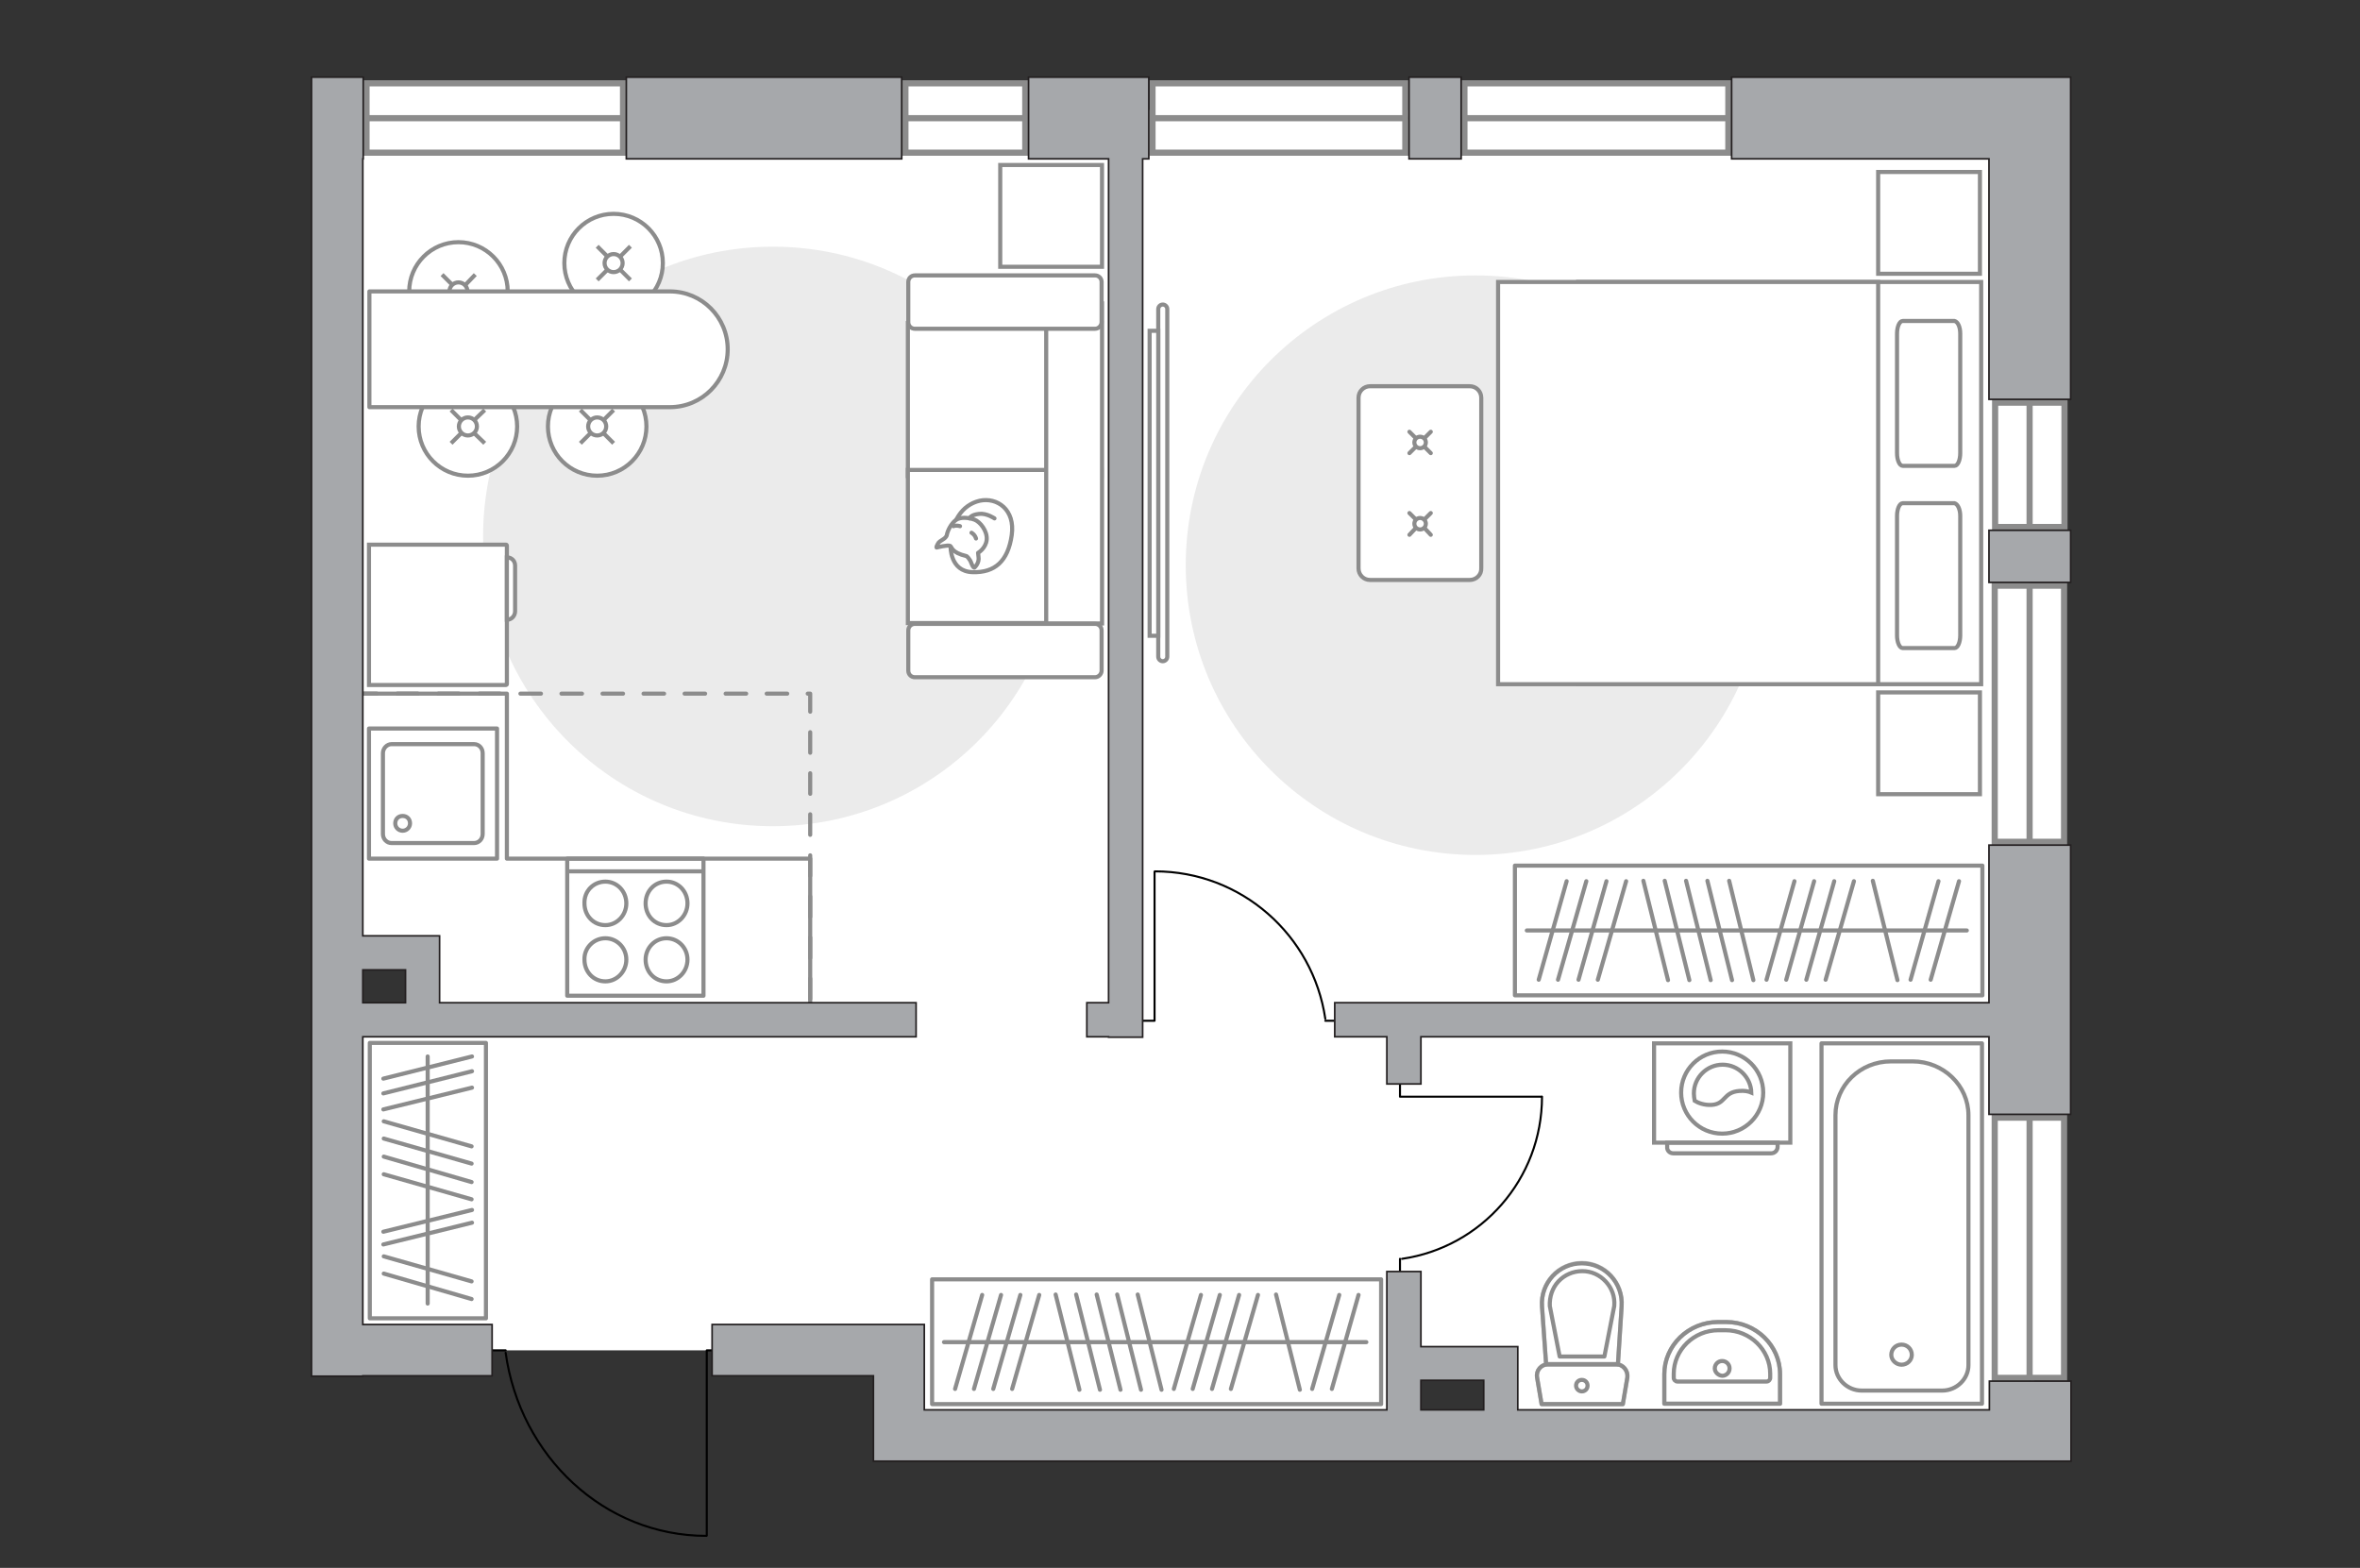 <?xml version="1.0" encoding="utf-8"?>
<!-- Generator: Adobe Illustrator 25.2.1, SVG Export Plug-In . SVG Version: 6.00 Build 0)  -->
<svg version="1.1" id="Слой_1" xmlns="http://www.w3.org/2000/svg" xmlns:xlink="http://www.w3.org/1999/xlink" x="0px" y="0px"
	 viewBox="0 0 575 382" style="enable-background:new 0 0 575 382;" xml:space="preserve">
<rect x="0" y="0" width="575" height="382" fill="#333333" stroke="none"/>
<style type="text/css">
	.st0{fill:#FFFFFF;}
	.st1{fill:#EBEBEB;}
	.st2{fill:none;stroke:#000000;stroke-width:0.5;stroke-linecap:round;stroke-linejoin:round;stroke-miterlimit:10;}
	.st3{fill:#FFFFFF;stroke:#8C8C8C;stroke-linecap:round;stroke-linejoin:round;stroke-miterlimit:10;}
	.st4{fill:none;stroke:#8C8C8C;stroke-linecap:round;stroke-linejoin:round;stroke-miterlimit:10;}
	.st5{fill:#FFFFFF;stroke:#8C8C8C;stroke-miterlimit:10;}
	.st6{fill:none;stroke:#8C8C8C;stroke-miterlimit:10;}
	.st7{fill:none;stroke:#8C8C8C;stroke-linecap:round;stroke-miterlimit:10;}
	.st8{fill:#FFFFFF;stroke:#8C8C8C;stroke-linecap:round;stroke-miterlimit:10;}
	.st9{fill-rule:evenodd;clip-rule:evenodd;fill:#FFFFFF;fill-opacity:0.1;stroke:#8C8C8C;stroke-miterlimit:10;}
	.st10{fill:#FFFFFF;stroke:#8C8C8C;stroke-width:1.5;stroke-linecap:round;stroke-miterlimit:10;}
	.st11{fill:none;stroke:#8C8C8C;stroke-width:1.5;stroke-linecap:round;stroke-miterlimit:10;}
	.st12{opacity:0.5;}
	
		.st13{opacity:0.5;fill:none;stroke:#8C8C8C;stroke-linecap:round;stroke-linejoin:round;stroke-miterlimit:10;enable-background:new    ;}
	.st14{fill:none;stroke:#8C8C8C;stroke-linecap:round;stroke-linejoin:round;stroke-miterlimit:10;stroke-dasharray:5,5;}
	.st15{fill:#A6A8AB;stroke:#231F20;stroke-width:0.4;stroke-miterlimit:10;}
</style>
<g id="bg_1_">
	<polygon class="st0" points="494.5,308 494.5,26.8 82.2,26.8 82.2,232.4 102.9,232.4 102.9,248.5 82.2,248.5 82.2,329 219,329 
		219,349.7 342,349.7 342,332.8 365.6,332.8 365.6,349.7 495.6,349.7 495.6,308 	"/>
</g>
<g id="furniture_1_">
	<path id="Vector_51_4_" class="st1" d="M188.3,201.3c-39,0-70.6-31.6-70.6-70.6s31.6-70.6,70.6-70.6s70.6,31.6,70.6,70.6
		S227.3,201.3,188.3,201.3z"/>
	<g>
		<polyline class="st2" points="375.6,267.2 341.1,267.2 341.1,261.2 		"/>
		<line class="st2" x1="341.1" y1="312.2" x2="341.1" y2="306.7"/>
		<path class="st2" d="M341.6,306.7c19.3-2.8,34.1-19.4,34.1-39.5"/>
	</g>
	<g>
		<polyline class="st2" points="281.3,212.4 281.3,248.7 275.1,248.7 		"/>
		<line class="st2" x1="328.7" y1="248.7" x2="322.9" y2="248.7"/>
		<path class="st2" d="M322.9,248.2c-3-20.3-20.4-35.9-41.5-35.9"/>
	</g>
	<g>
		<rect x="227.1" y="311.7" class="st3" width="109.4" height="30.4"/>
		<line class="st4" x1="319.7" y1="338.4" x2="326.3" y2="315.5"/>
		<line class="st4" x1="324.5" y1="338.4" x2="331" y2="315.5"/>
		<line class="st4" x1="290.6" y1="338.4" x2="297.2" y2="315.5"/>
		<line class="st4" x1="286" y1="338.4" x2="292.6" y2="315.5"/>
		<line class="st4" x1="299.9" y1="338.4" x2="306.5" y2="315.5"/>
		<line class="st4" x1="295.3" y1="338.4" x2="301.9" y2="315.5"/>
		<line class="st4" x1="237.3" y1="338.4" x2="243.9" y2="315.5"/>
		<line class="st4" x1="232.7" y1="338.4" x2="239.3" y2="315.5"/>
		<line class="st4" x1="246.6" y1="338.4" x2="253.2" y2="315.5"/>
		<line class="st4" x1="242" y1="338.4" x2="248.6" y2="315.5"/>
		<line class="st4" x1="316.7" y1="338.6" x2="310.9" y2="315.4"/>
		<line class="st4" x1="263" y1="338.6" x2="257.2" y2="315.4"/>
		<line class="st4" x1="268" y1="338.6" x2="262.2" y2="315.4"/>
		<line class="st4" x1="283" y1="338.6" x2="277.2" y2="315.4"/>
		<line class="st4" x1="273" y1="338.6" x2="267.2" y2="315.4"/>
		<line class="st4" x1="278" y1="338.6" x2="272.2" y2="315.4"/>
		<line class="st4" x1="332.9" y1="327" x2="230" y2="327"/>
	</g>
	<g>
		<rect x="369.1" y="210.9" class="st3" width="113.9" height="31.6"/>
		<line class="st4" x1="465.5" y1="238.7" x2="472.3" y2="214.7"/>
		<line class="st4" x1="470.4" y1="238.7" x2="477.3" y2="214.7"/>
		<line class="st4" x1="435.2" y1="238.7" x2="442" y2="214.7"/>
		<line class="st4" x1="430.4" y1="238.7" x2="437.2" y2="214.7"/>
		<line class="st4" x1="444.8" y1="238.7" x2="451.7" y2="214.7"/>
		<line class="st4" x1="440.1" y1="238.7" x2="446.9" y2="214.7"/>
		<line class="st4" x1="379.6" y1="238.7" x2="386.5" y2="214.7"/>
		<line class="st4" x1="374.9" y1="238.7" x2="381.7" y2="214.7"/>
		<line class="st4" x1="389.3" y1="238.7" x2="396.2" y2="214.7"/>
		<line class="st4" x1="384.6" y1="238.7" x2="391.4" y2="214.7"/>
		<line class="st4" x1="462.3" y1="238.8" x2="456.3" y2="214.6"/>
		<line class="st4" x1="406.4" y1="238.8" x2="400.4" y2="214.6"/>
		<line class="st4" x1="411.6" y1="238.8" x2="405.6" y2="214.6"/>
		<line class="st4" x1="427.2" y1="238.8" x2="421.3" y2="214.6"/>
		<line class="st4" x1="416.8" y1="238.8" x2="410.8" y2="214.6"/>
		<line class="st4" x1="422" y1="238.8" x2="416" y2="214.6"/>
		<line class="st4" x1="479.2" y1="226.7" x2="372" y2="226.7"/>
	</g>
	<g>
		<rect x="90.1" y="254.1" class="st3" width="28.3" height="67.1"/>
		<line class="st4" x1="93.5" y1="277.4" x2="114.9" y2="283.5"/>
		<line class="st4" x1="93.5" y1="273.2" x2="114.9" y2="279.3"/>
		<line class="st4" x1="93.5" y1="286.1" x2="114.9" y2="292.2"/>
		<line class="st4" x1="93.5" y1="281.8" x2="114.9" y2="288"/>
		<line class="st4" x1="93.5" y1="310.3" x2="114.9" y2="316.5"/>
		<line class="st4" x1="93.5" y1="306.1" x2="114.9" y2="312.2"/>
		<line class="st4" x1="93.4" y1="300.1" x2="115" y2="294.8"/>
		<line class="st4" x1="93.4" y1="303.2" x2="115" y2="297.9"/>
		<line class="st4" x1="93.4" y1="270.3" x2="115" y2="265"/>
		<line class="st4" x1="93.4" y1="262.8" x2="115" y2="257.4"/>
		<line class="st4" x1="93.4" y1="266.4" x2="115" y2="261"/>
		<line class="st4" x1="104.2" y1="317.6" x2="104.2" y2="257.4"/>
	</g>
	<g>
		<path id="Vector_54_1_" class="st5" d="M268.4,78.7V116h-47.2V78.7H268.4z"/>
		<path id="Vector_55_1_" class="st5" d="M268.4,114.5v37.3h-47.2v-37.3H268.4z"/>
		<path id="Vector_57_1_" class="st5" d="M254.9,76.3l13.6-2.3v77.9h-13.6V76.3z"/>
		<path id="Vector_58_1_" class="st5" d="M266.8,80.1h-43.9c-0.9,0-1.6-0.7-1.6-1.6v-9.8c0-0.9,0.7-1.6,1.6-1.6h43.9
			c0.9,0,1.6,0.7,1.6,1.6v9.8C268.4,79.3,267.7,80.1,266.8,80.1z"/>
		<path id="Vector_59_1_" class="st5" d="M266.8,165h-43.9c-0.9,0-1.6-0.7-1.6-1.6v-9.8c0-0.9,0.7-1.6,1.6-1.6h43.9
			c0.9,0,1.6,0.7,1.6,1.6v9.8C268.4,164.2,267.7,165,266.8,165z"/>
		<g>
			<path class="st3" d="M231.6,133.1c0,0-0.2,6.1,5.3,6.3s8.7-2.7,9.6-9c0.9-6.3-3.6-9.3-7.8-8.4C234.4,123,231.6,127.1,231.6,133.1
				z"/>
			<path class="st3" d="M235.5,135.5c0,0,0.8,0.6,1.2,1.8c0.4,1.1,0.7,1,0.7,1s1.3-1.1,1-2.7c-0.1-0.9-0.1-0.9-0.1-0.9
				s1.9-1.1,2.1-3.2c0.2-2.1-1.6-4.4-3-4.9s-3.4-0.7-4.5,0.1c-1.1,0.8-2,2.5-2.2,3.6s-1.8,1.3-2.2,2.2c-0.5,0.9-0.3,0.9-0.3,0.9
				s2.8-0.7,3.3-0.4C232,133.3,231.7,134.6,235.5,135.5z"/>
			<path class="st3" d="M236.7,129.8c0,0,0.8,0.4,1.1,1.4"/>
			<path class="st3" d="M233.9,128.2c0,0-0.9-0.3-1.6,0"/>
			<path class="st4" d="M236.2,126.3c0,0,0.3-0.9,2.4-1.1c1.8-0.2,3.7,1.1,3.7,1.1"/>
		</g>
	</g>
	<g>
		<circle class="st5" cx="114" cy="103.9" r="12"/>
		<line class="st6" x1="109.9" y1="99.9" x2="112.3" y2="102.3"/>
		<circle class="st5" cx="114" cy="103.9" r="2.2"/>
		<line class="st6" x1="115.6" y1="105.6" x2="118.1" y2="108"/>
		<line class="st6" x1="109.9" y1="108" x2="112.3" y2="105.6"/>
		<line class="st6" x1="115.6" y1="102.3" x2="118.1" y2="99.9"/>
	</g>
	<g>
		<circle class="st5" cx="145.5" cy="103.9" r="12"/>
		<line class="st6" x1="141.4" y1="99.9" x2="143.8" y2="102.3"/>
		<circle class="st5" cx="145.5" cy="103.9" r="2.2"/>
		<line class="st6" x1="147.1" y1="105.6" x2="149.5" y2="108"/>
		<line class="st6" x1="141.4" y1="108" x2="143.8" y2="105.6"/>
		<line class="st6" x1="147.1" y1="102.3" x2="149.5" y2="99.9"/>
	</g>
	<g>
		<circle class="st5" cx="149.5" cy="64.1" r="12"/>
		<line class="st6" x1="145.5" y1="60" x2="147.9" y2="62.4"/>
		<circle class="st5" cx="149.5" cy="64.1" r="2.2"/>
		<line class="st6" x1="151.2" y1="65.8" x2="153.6" y2="68.2"/>
		<line class="st6" x1="145.5" y1="68.2" x2="147.9" y2="65.8"/>
		<line class="st6" x1="151.2" y1="62.4" x2="153.6" y2="60"/>
	</g>
	<g>
		<circle class="st5" cx="111.7" cy="71" r="12"/>
		<line class="st6" x1="107.7" y1="66.9" x2="110.1" y2="69.3"/>
		<circle class="st5" cx="111.7" cy="71" r="2.2"/>
		<line class="st6" x1="113.4" y1="72.7" x2="115.8" y2="75.1"/>
		<line class="st6" x1="107.7" y1="75.1" x2="110.1" y2="72.7"/>
		<line class="st6" x1="113.4" y1="69.4" x2="115.8" y2="66.9"/>
	</g>
	<path class="st3" d="M163.2,99.2H90V71h73.2c7.8,0,14.1,6.3,14.1,14.1l0,0C177.3,92.9,171,99.2,163.2,99.2z"/>
	<g>
		<path id="Vector_8_1_" class="st5" d="M123.5,133v33.7c0,0.1-0.1,0.2-0.2,0.2H89.9v-34.2h33.4C123.4,132.7,123.5,132.8,123.5,133z
			"/>
		<path id="Vector_9_1_" class="st5" d="M123.5,151v-15.2c1.2,0,2,0.9,2,2v11.1C125.5,150.1,124.6,151,123.5,151z"/>
	</g>
	<g>
		<path id="Vector_139_1_" class="st4" d="M98.1,198.8c-1.1,0-1.8,0.8-1.8,1.8s0.8,1.8,1.8,1.8s1.8-0.8,1.8-1.8
			C99.9,199.5,99.1,198.8,98.1,198.8z"/>
		<g id="Group_27_1_">
			<path id="Vector_140_1_" class="st4" d="M89.9,177.5h31.2v31.7H89.9L89.9,177.5z"/>
		</g>
		<path id="Vector_141_1_" class="st4" d="M115.5,205.4H95.4c-1.2,0-2.1-1-2.1-2.2v-19.7c0-1.2,1-2.2,2.1-2.2h20.1
			c1.2,0,2.1,1,2.1,2.2v19.7C117.6,204.4,116.7,205.4,115.5,205.4z"/>
	</g>
	<g>
		<path id="Vector_142_1_" class="st4" d="M171.4,242.6h-33.2v-33.4h33.2V242.6z"/>
		<g id="Group_28_1_">
			<g id="Group_29_1_">
				<path id="Vector_143_1_" class="st4" d="M147.5,228.6c2.8,0,5.1,2.3,5.1,5.2s-2.3,5.3-5.1,5.3c-2.9,0-5.1-2.3-5.1-5.3
					C142.3,231,144.6,228.6,147.5,228.6z"/>
				<path id="Vector_144_1_" class="st4" d="M147.5,214.8c2.8,0,5.1,2.3,5.1,5.3c0,2.9-2.3,5.3-5.1,5.3c-2.9,0-5.1-2.3-5.1-5.3
					C142.3,217.1,144.6,214.8,147.5,214.8z"/>
			</g>
			<g id="Group_30_1_">
				<path id="Vector_145_1_" class="st4" d="M162.4,228.6c2.8,0,5.1,2.3,5.1,5.2s-2.3,5.3-5.1,5.3c-2.9,0-5.1-2.3-5.1-5.3
					C157.3,231,159.5,228.6,162.4,228.6z"/>
				<path id="Vector_146_1_" class="st4" d="M162.4,214.8c2.8,0,5.1,2.3,5.1,5.3c0,2.9-2.3,5.3-5.1,5.3c-2.9,0-5.1-2.3-5.1-5.3
					C157.3,217.1,159.5,214.8,162.4,214.8z"/>
			</g>
		</g>
		<path id="Vector_147_1_" class="st4" d="M138.3,212.3h32.8"/>
	</g>
	<polyline class="st4" points="86.4,169 123.5,169 123.5,209.2 197.4,209.2 197.4,249.6 	"/>
	<path id="Vector_51_3_" class="st1" d="M359.5,208.3c-39,0-70.6-31.6-70.6-70.6s31.6-70.6,70.6-70.6s70.6,31.6,70.6,70.6
		C430.2,176.6,398.5,208.3,359.5,208.3z"/>
	<g>
		<path id="Vector_98_1_" class="st5" d="M384.5,166.7v-98h98.2v98H384.5z"/>
		<path id="Vector_99_1_" class="st5" d="M365,68.7v98h92.6V80.3V68.7H445H365z"/>
		<path id="Vector_100_1_" class="st4" d="M477.6,125.7v29.1c0,1.7-0.6,3.1-1.4,3.1h-12.6c-0.8,0-1.4-1.4-1.4-3.1v-29.1
			c0-1.7,0.6-3.1,1.4-3.1h12.6C477,122.8,477.6,124.1,477.6,125.7z"/>
		<path id="Vector_101_1_" class="st4" d="M477.6,81.3v29.1c0,1.7-0.6,3.1-1.4,3.1h-12.6c-0.8,0-1.4-1.4-1.4-3.1V81.3
			c0-1.7,0.6-3.1,1.4-3.1h12.6C477,78.4,477.6,79.6,477.6,81.3z"/>
	</g>
	<g>
		<path class="st5" d="M282.2,160c0,0.6,0.5,1.1,1.1,1.1s1.1-0.5,1.1-1.1V75.3c0-0.6-0.5-1.1-1.1-1.1s-1.1,0.5-1.1,1.1V160z"/>
		<rect x="280.1" y="80.6" class="st5" width="2.1" height="74.3"/>
	</g>
	<g>
		<path class="st5" d="M358.1,141.3h-24.3c-1.6,0-2.8-1.3-2.8-2.8V96.9c0-1.6,1.3-2.8,2.8-2.8h24.3c1.6,0,2.8,1.3,2.8,2.8v41.5
			C361,140,359.7,141.3,358.1,141.3z"/>
		<g>
			<g>
				<line class="st7" x1="343.4" y1="105.2" x2="344.9" y2="106.7"/>
				<circle class="st8" cx="346" cy="107.8" r="1.4"/>
				<line class="st7" x1="347.1" y1="108.9" x2="348.6" y2="110.4"/>
				<line class="st7" x1="343.4" y1="110.4" x2="344.9" y2="108.9"/>
				<line class="st7" x1="347.1" y1="106.7" x2="348.6" y2="105.2"/>
			</g>
			<g>
				<line class="st7" x1="343.4" y1="125" x2="344.9" y2="126.5"/>
				<circle class="st8" cx="346" cy="127.6" r="1.4"/>
				<line class="st7" x1="347.1" y1="128.7" x2="348.6" y2="130.3"/>
				<line class="st7" x1="343.4" y1="130.3" x2="344.9" y2="128.7"/>
				<line class="st7" x1="347.1" y1="126.5" x2="348.6" y2="125"/>
			</g>
		</g>
	</g>
	<rect x="243.7" y="40.2" class="st5" width="24.8" height="24.8"/>
	<rect x="457.6" y="41.9" class="st5" width="24.8" height="24.8"/>
	<rect x="457.6" y="168.7" class="st5" width="24.8" height="24.8"/>
	<g>
		<g>
			<path class="st5" d="M403,278.4h33.2v-24.2H403V278.4z"/>
			<path class="st9" d="M407.7,281h23.8c0.9,0,1.6-0.7,1.6-1.6v-1h-26.9v1C406.1,280.3,406.8,281,407.7,281z"/>
		</g>
		<g>
			<circle class="st5" cx="419.6" cy="266.2" r="10"/>
			<path class="st5" d="M417,269.2c3.5-0.2,2.8-3.1,6.8-3.4c1.3-0.1,2.2,0.1,2.9,0.4c-0.1-3.7-3.2-6.8-7-6.8c-3.8,0-7,3.1-7,7
				c0,0.6,0.1,1.2,0.2,1.8C413.7,268.7,415.2,269.3,417,269.2z"/>
		</g>
	</g>
</g>
<g id="windows_1_">
	<g>
		<rect x="356.8" y="20.3" class="st10" width="64.3" height="16.9"/>
		<line class="st11" x1="421.1" y1="28.8" x2="356.8" y2="28.8"/>
	</g>
	<g>
		<rect x="280.8" y="20.3" class="st10" width="61.6" height="16.9"/>
		<line class="st11" x1="342.4" y1="28.8" x2="280.9" y2="28.8"/>
	</g>
	<g>
		<rect x="486" y="142.7" class="st10" width="16.9" height="62.4"/>
		<line class="st11" x1="494.5" y1="205.1" x2="494.5" y2="142.7"/>
	</g>
	<g>
		<rect x="486" y="272.3" class="st10" width="16.9" height="63.4"/>
		<line class="st11" x1="494.5" y1="335.7" x2="494.5" y2="272.3"/>
	</g>
	<g>
		<rect x="486.1" y="98.1" class="st10" width="16.9" height="30.3"/>
		<line class="st11" x1="494.5" y1="128.4" x2="494.5" y2="98.1"/>
	</g>
	<g>
		<rect x="220.6" y="20.3" class="st10" width="29.2" height="16.9"/>
		<line class="st11" x1="249.8" y1="28.8" x2="220.6" y2="28.8"/>
	</g>
	<g>
		<rect x="89.3" y="20.3" class="st10" width="62.5" height="16.9"/>
		<line class="st11" x1="151.8" y1="28.8" x2="89.3" y2="28.8"/>
	</g>
</g>
<g id="plan">
	<g>
		<polyline class="st2" points="172.2,374.1 172.2,329 179.6,329 		"/>
		<line class="st2" x1="116.5" y1="329" x2="123.2" y2="329"/>
		<path class="st2" d="M123.2,329.6c3.5,25.2,24,44.6,48.9,44.6"/>
	</g>
	<g>
		<g class="st12">
			<path class="st4" d="M393.8,332.4h-16.6c-1.7,0-3,1.5-2.7,3.2l1.1,6.5h19.8l1.1-6.5C396.7,333.9,395.4,332.4,393.8,332.4z"/>
			<path class="st4" d="M376.7,332.3h17.5l0.9-14.1c0.4-5.7-4.1-10.5-9.7-10.5s-10.1,4.8-9.7,10.5L376.7,332.3z"/>
		</g>
		<g>
			<path class="st4" d="M393.8,332.4h-16.6c-1.7,0-3,1.5-2.7,3.2l1.1,6.5h19.8l1.1-6.5C396.7,333.9,395.4,332.4,393.8,332.4z"/>
			<path class="st4" d="M385.4,307.8L385.4,307.8c-5.6,0-10.1,4.8-9.7,10.5l1,14.1h17.5l0.9-14.1C395.5,312.6,391,307.8,385.4,307.8
				z"/>
			<path class="st4" d="M380,330.5l-2.4-12.3c-0.1-2.2,0.6-4.4,2.1-6s3.6-2.5,5.8-2.5c2.2,0,4.2,0.9,5.7,2.5s2.3,3.7,2.1,6
				l-2.4,12.3H380z"/>
			<path class="st4" d="M386.8,337.6c0,0.8-0.6,1.4-1.4,1.4c-0.7,0-1.4-0.6-1.4-1.4s0.6-1.4,1.4-1.4
				C386.2,336.2,386.8,336.8,386.8,337.6z"/>
		</g>
	</g>
	<g>
		<polyline class="st4" points="482.9,254.2 482.9,342 443.8,342 443.8,254.2 482.9,254.2 		"/>
		<path class="st4" d="M460.7,258.6h5.3c7.5,0,13.6,5.9,13.6,13.1v60.9c0,3.4-2.9,6.2-6.4,6.2h-19.6c-3.5,0-6.4-2.8-6.4-6.2v-60.9
			C447.2,264.5,453.2,258.6,460.7,258.6z"/>
		<path class="st4" d="M460.8,330.1c0-1.4,1.1-2.5,2.5-2.5s2.5,1.1,2.5,2.5c0,1.3-1.1,2.4-2.5,2.4
			C462,332.5,460.8,331.4,460.8,330.1z"/>
	</g>
	<g>
		<path class="st13" d="M418.6,322.1h2c7.2,0,13.1,5.7,13.1,12.7v7.2h-28.2v-7.2C405.5,327.8,411.4,322.1,418.6,322.1z"/>
		<g>
			<path class="st4" d="M418.7,324.1h1.7c6,0,10.9,4.8,10.9,10.6v1c0,0.5-0.4,0.9-0.9,0.9h-21.7c-0.5,0-0.9-0.4-0.9-0.9v-1
				C407.8,328.9,412.7,324.1,418.7,324.1z"/>
			<path class="st4" d="M417.8,333.4c0-1,0.8-1.8,1.8-1.8s1.8,0.8,1.8,1.8s-0.8,1.8-1.8,1.8C418.6,335.1,417.8,334.3,417.8,333.4z"
				/>
			<path class="st4" d="M418.6,322.1h2c7.2,0,13.1,5.7,13.1,12.7v7.2h-28.2v-7.2C405.5,327.8,411.4,322.1,418.6,322.1z"/>
		</g>
	</g>
	<polyline class="st14" points="86.8,169 197.4,169 197.4,247.2 	"/>
	<g>
		<rect x="343.3" y="18.8" class="st15" width="12.7" height="19.9"/>
		<rect x="484.6" y="129.2" class="st15" width="19.9" height="12.7"/>
		<rect x="152.6" y="18.8" class="st15" width="67.1" height="19.9"/>
		<polygon class="st15" points="504,18.8 484.6,18.8 421.9,18.8 421.9,38.7 484.6,38.7 484.6,97.3 504.5,97.3 504.5,18.8 		"/>
		<polygon class="st15" points="484.6,244.3 325.2,244.3 325.2,252.6 337.9,252.6 337.9,264.1 346.2,264.1 346.2,252.6 484.6,252.6 
			484.6,271.5 504.5,271.5 504.5,205.9 484.6,205.9 		"/>
		<path class="st15" d="M484.6,343.5H369.8v-15.4h-23.6v-18.3h-8.3v33.7H225.2v-8.3v-9v-3.5h-51.7v12.5h39.3V356h9.2h3.3h259.4h7.2
			h12.7v-19.5h-19.9v7H484.6z M346.2,336.3h15.3v7.2h-15.3V336.3z"/>
		<path class="st15" d="M223.2,252.6v-8.3H107.1V228H105h-6.2H88.4V38.7h0.1V18.8H75.9v19.9l0,0v284v12.5v0.1h12.5v-0.1h31.5v-12.5
			H88.4v-70.1H223.2z M98.8,236.3v8H88.4v-8H98.8z"/>
		<polygon class="st15" points="270.1,244.3 264.8,244.3 264.8,252.6 270.1,252.6 270.1,252.7 278.4,252.7 278.4,252.6 278.4,244.3 
			278.4,38.7 279.9,38.7 279.9,18.8 250.6,18.8 250.6,38.7 270.1,38.7 		"/>
	</g>
</g>
<g id="points">
	<path id="bedroom_x5F_1" class="st4" d="M413.8,121.9"/>
	<path id="bedroom_x5F_2" class="st4" d="M184.1,127.6"/>
	<path id="kitchen" class="st4" d="M152.6,188.3"/>
	<path id="wc_x5F_bedroom" class="st4" d="M403.4,297.5"/>
	<path id="hallway" class="st4" d="M158,289.2"/>
</g>
</svg>

